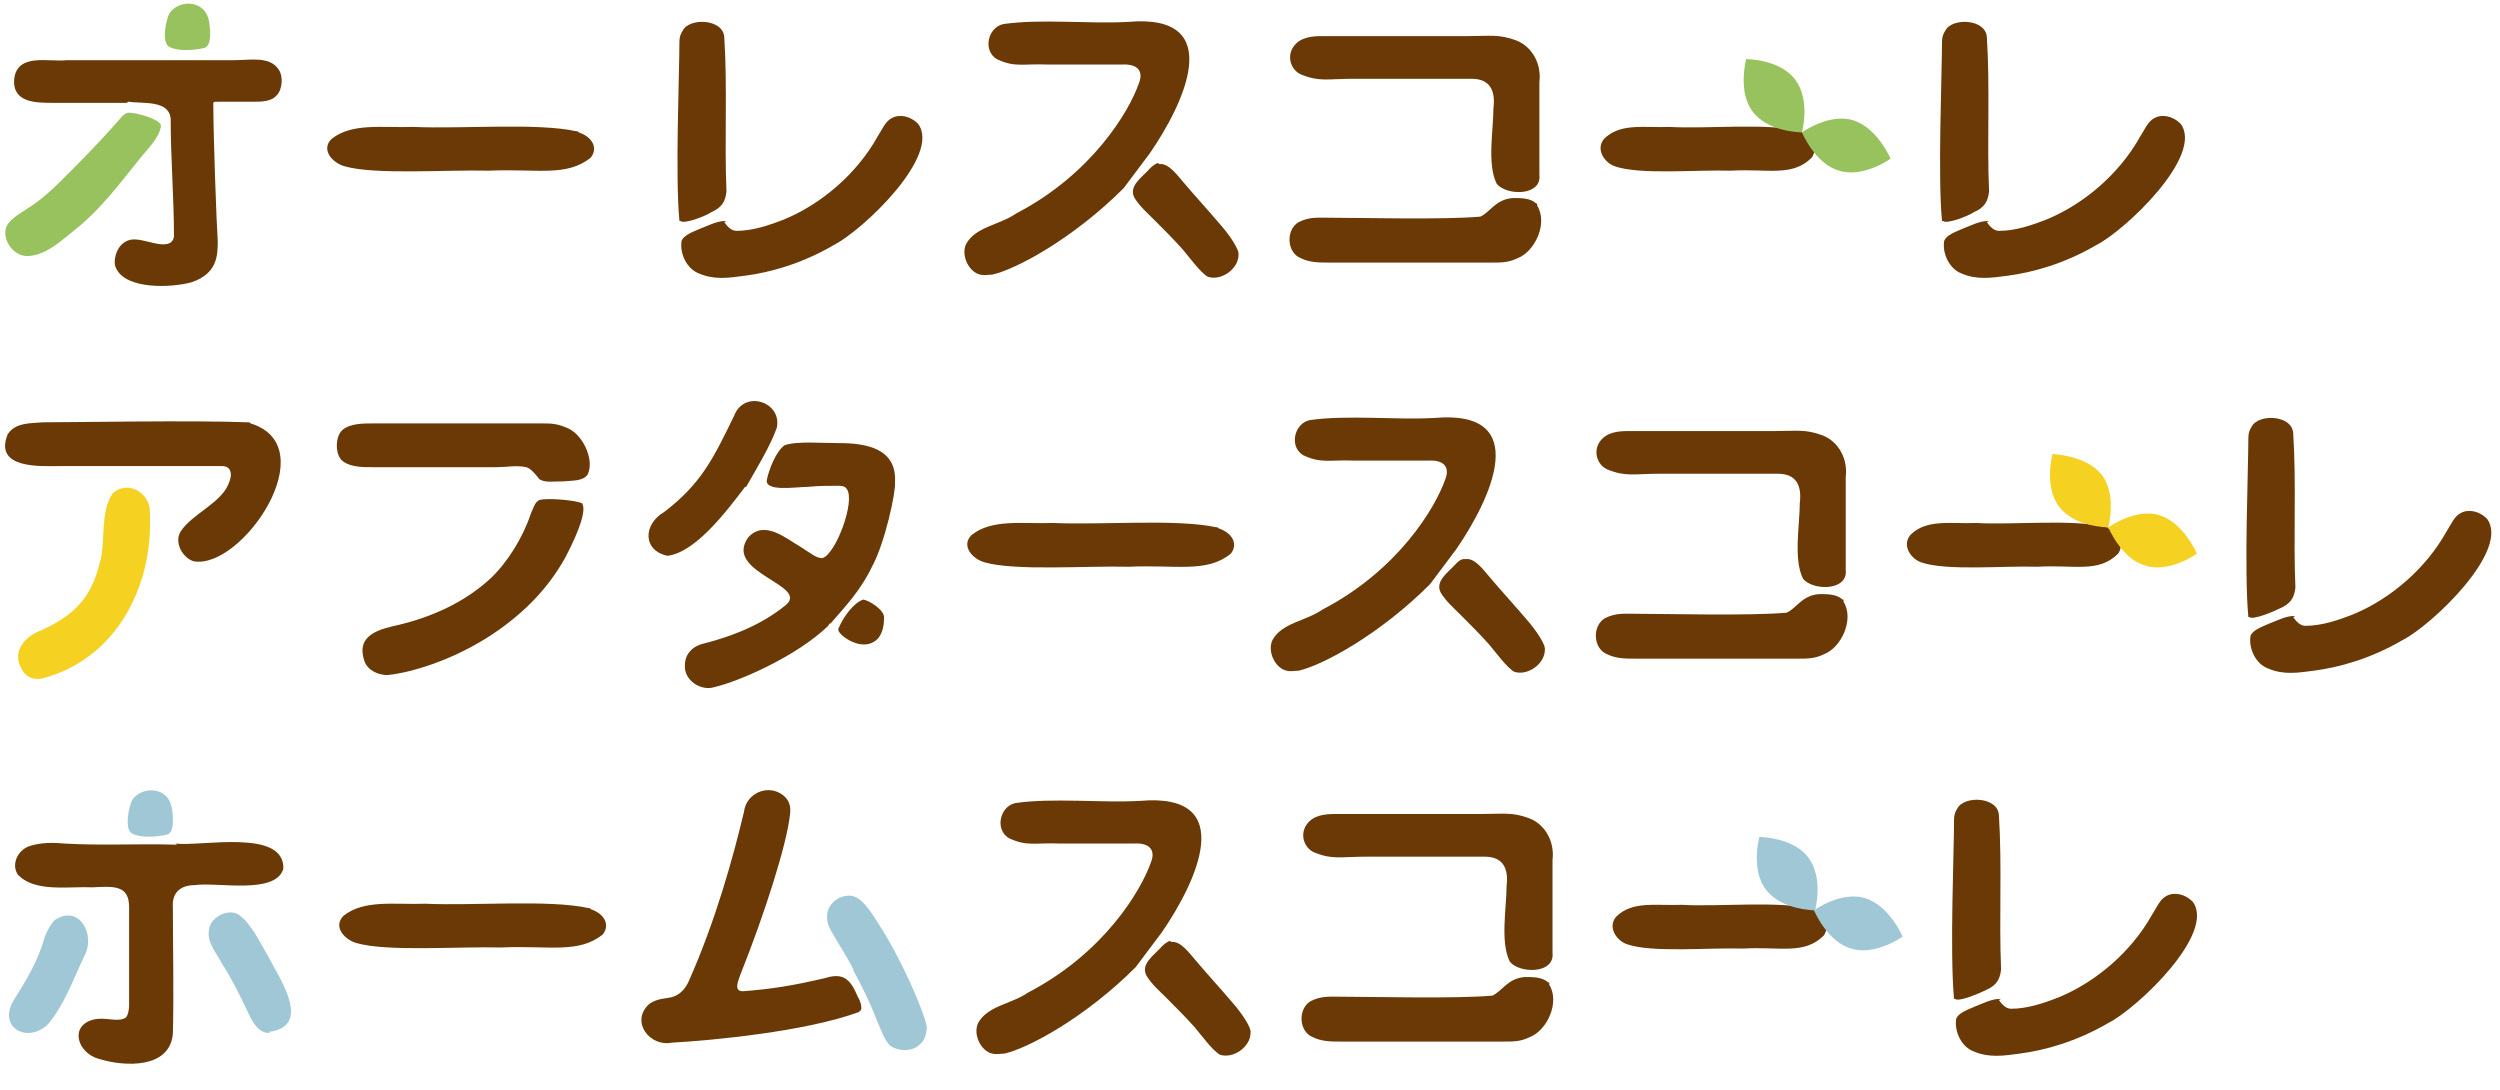 <svg xmlns="http://www.w3.org/2000/svg" viewBox="0 0 228.5 99.6"><defs><style>      .cls-1 {        fill: #a0c7d5;      }      .cls-2 {        fill: #6a3906;      }      .cls-3 {        fill: #97c25d;      }      .cls-4 {        fill: #f5d121;      }    </style></defs><g><g id="_&#x30EC;&#x30A4;&#x30E4;&#x30FC;_1" data-name="&#x30EC;&#x30A4;&#x30E4;&#x30FC;_1"><g><g><path class="cls-2" d="M11.6,9.4c-2,0-4.8,0-6.8,0-1.5,0-3.7,0-3.5-2.2.3-2.4,3.2-1.5,4.8-1.7,3.1,0,8.5,0,9.3,0,2.2,0,4,0,6,0,1.5,0,3.3-.4,4.1.9.4.6.3,1.8-.2,2.3-.5.6-1.4.6-2.2.6-1,0-2.1,0-3.1,0-.6,0-.5,0-.5.4,0,2.8.3,11,.4,12.3,0,1.3,0,3-2.4,3.8-1.8.5-6,.7-6.9-1.3-.3-.6,0-1.8.7-2.3.8-.6,1.7-.2,2.7,0,.8.2,1.8.3,1.9-.6,0-3.5-.3-7.2-.3-10.7-.1-1.8-2.6-1.4-3.8-1.6h-.1Z"></path><path class="cls-2" d="M102.7,17.2c-4.6,4.6-9.8,7.4-12,7.9-.4,0-.7.1-1.1,0-1-.2-1.8-1.7-1.3-2.8.9-1.6,3-1.7,4.6-2.8,6.9-3.6,10.3-9.3,11.2-11.9.4-1,0-1.8-1.6-1.7-1.5,0-4.7,0-6.7,0-2.3-.1-3,.3-4.7-.5-1.3-.8-.8-2.9.6-3.2,3.4-.5,7.9,0,11.4-.2,9.1-.8,5.1,7.5,2,12"></path><path class="cls-2" d="M140.5,18.8c1,1.6-.2,4.2-1.8,4.8-.8.4-1.5.4-2.3.4h-15c-.8,0-1.7,0-2.5-.4-1.3-.5-1.4-2.6-.2-3.3,1-.5,1.8-.4,2.8-.4,2.9,0,10.4.2,13.8-.1.9-.4,1.4-1.6,3-1.7.7,0,1.6,0,2.1.5h.1Z"></path><path class="cls-2" d="M164.7,12.1c.9.4,1.5,1.4.9,2.3-1.8,1.8-4,1-7.4,1.2-3.1-.1-8.3.4-10.6-.4-.9-.3-1.8-1.5-1-2.5,1.5-1.5,3.7-1,6-1.1,3.4.2,9-.4,12,.4h.1Z"></path><path class="cls-2" d="M52.9,12.1c1.2.4,1.8,1.4,1.1,2.3-2.2,1.8-5,1-9.3,1.2-3.9-.1-10.4.4-13.2-.4-1.1-.3-2.2-1.5-1.2-2.5,1.9-1.5,4.6-1,7.5-1.1,4.3.2,11.3-.4,14.9.4h.1Z"></path><path class="cls-2" d="M181.6,20.3c.2.3.6.8,1.1.8,1.5,0,3-.5,4.5-1.1,3.3-1.4,6.5-4.1,8.4-7.5.4-.6.7-1.4,1.3-1.7.7-.4,1.7-.2,2.4.5,2.2,2.9-5.1,9.8-7.7,11.1-2.9,1.7-5.8,2.5-8.1,2.8-1.5.2-2.8.4-4.2-.2-1.1-.4-1.8-1.8-1.6-3,.2-.5,1-.8,1.7-1.1.8-.3,1.5-.7,2.3-.7h.1Z"></path><g><path class="cls-3" d="M168.1,15.6c-2.2-.6-3.4-3.5-3.4-3.5,0,0,2.5-1.8,4.7-1.1s3.4,3.5,3.4,3.5c0,0-2.5,1.8-4.7,1.1Z"></path><path class="cls-3" d="M160.2,10.2c1.4,1.9,4.5,1.9,4.5,1.9,0,0,.8-2.9-.6-4.8s-4.5-1.9-4.5-1.9c0,0-.8,3,.6,4.8Z"></path></g><path class="cls-2" d="M177.5,20.2c-.4-4.1,0-13.5,0-16.4,0-.4.1-.7.3-1,.6-1.2,3.7-1.1,3.8.6.3,4.7,0,9.4.2,14.1-.1,1-.5,1.5-1.4,1.9-.6.4-2.5,1.1-2.8.8h0Z"></path><path class="cls-2" d="M66.2,20.3c.2.3.6.8,1.1.8,1.5,0,3-.5,4.5-1.1,3.3-1.4,6.5-4.1,8.4-7.5.4-.6.7-1.4,1.3-1.7.7-.4,1.7-.2,2.4.5,2.2,2.9-5.1,9.8-7.7,11.1-2.9,1.7-5.8,2.5-8.1,2.8-1.5.2-2.8.4-4.2-.2-1.1-.4-1.8-1.8-1.6-3,.2-.5,1-.8,1.7-1.1.8-.3,1.5-.7,2.3-.7h.1Z"></path><path class="cls-2" d="M62.1,20.2c-.4-4.1,0-13.5,0-16.4,0-.4.1-.7.3-1,.6-1.2,3.7-1.1,3.8.6.3,4.7,0,9.4.2,14.1-.1,1-.5,1.5-1.4,1.9-.6.4-2.5,1.1-2.8.8h0Z"></path><path class="cls-2" d="M136.8,16.8c-.9-1.8-.3-4.9-.3-6.9.2-1.6-.3-2.7-2-2.7-3.4,0-7.3,0-10.8,0-2.4,0-3.1.3-4.8-.4-.9-.4-1.3-1.6-.7-2.5.6-.9,1.7-1,2.6-1,3,0,9.1,0,13.3,0,2.1,0,2.9-.2,4.5.4,1.5.6,2.3,2.2,2.1,3.8,0,1.8,0,6.2,0,8.5.2,1.8-2.6,1.9-3.7,1h0Z"></path><path class="cls-2" d="M106,15c.8-.1,1.6,1,2.2,1.7,1.1,1.3,2.3,2.6,3.4,3.9.7.8,1.7,2.2,1.6,2.7,0,1.3-1.6,2.4-2.8,2-.7-.4-1.7-1.8-2.3-2.5-.8-.9-1.7-1.8-2.6-2.7-.6-.6-1.3-1.2-1.8-2-.6-1.1.7-1.9,1.4-2.7.3-.3.5-.4.7-.5Z"></path><path class="cls-3" d="M15.5,4.3c-.8-.4-.3-2.6,0-3.1.6-.9,2.1-1.2,3-.4.6.5.7,1.4.7,2.4,0,.5-.1,1.1-.6,1.2-.9.2-2.3.3-3.1-.1,0,0,0,0,0,0Z"></path><path class="cls-3" d="M14.7,11.6c-.2,1.1-1.3,2.1-2,3-1.7,2.1-3.4,4.4-5.6,6.2-1.4,1.1-2.8,2.5-4.5,2.6-1.5.1-2.6-1.8-1.9-2.9.4-.6,1.3-1.1,1.9-1.5,1.6-1,2.9-2.4,4.2-3.7,1.5-1.5,3-3.1,4.4-4.7.2-.2.4-.3.6-.3.6,0,2.6.5,2.9,1.1h0Z"></path></g><g><path class="cls-2" d="M111.4,48.3c1.2.4,1.8,1.4,1.1,2.3-2.2,1.8-5,1-9.3,1.2-3.9-.1-10.4.4-13.2-.4-1.1-.3-2.2-1.5-1.2-2.5,1.9-1.5,4.6-1,7.5-1.1,4.3.2,11.3-.4,14.9.4h.1Z"></path><path class="cls-2" d="M22.9,38.7c6.9,2.1-.8,13.4-5.2,12.6-1-.3-1.8-1.7-1.2-2.7,1-1.6,3.7-2.6,4.4-4.4.4-.9.2-1.6-.6-1.6-3.9,0-11.3,0-14.9,0-1.6,0-6,.3-4.7-2.9.7-1.1,2.1-1,3.2-1.1,3,0,13.7-.2,18.8,0h.1Z"></path><path class="cls-2" d="M53.2,46c.4.6-.2,2.4-1.5,4.9-1.7,3.1-4.2,5.5-7.2,7.4-4,2.5-7.8,3.3-9.1,3.4-.8,0-1.8-.4-2.1-1.3-.8-2.4,1.4-2.9,3.2-3.3,2.9-.7,5.9-2,8.3-4.2,1.6-1.5,3-3.8,3.7-5.9.3-.7.4-1.1.8-1.3.7-.2,2.9,0,3.6.2h0Z"></path><path class="cls-2" d="M75.7,57.2c-2.9,2.8-8.2,5.1-10.4,5.6-1.2.4-2.8-.6-2.7-2,0-1.1.8-1.8,1.8-2,1.9-.5,4.8-1.4,7.3-3.4,2.6-1.9-5.7-3-3.3-6.3,1.5-1.6,3.4.1,4.8.9.8.5,1.5,1.1,2,1,1.2-.4,3-5.2,2.2-6.3-.2-.3-.5-.3-.9-.3-.9,0-1.6,0-2.7.1-1,0-4,.5-3.7-.7.2-.9.8-2.5,1.6-3.1,1.1-.4,3.3-.2,5-.2,2.5,0,5.3.5,5.1,3.6.1.8-.9,5.5-2.1,7.7-1,2.1-2.4,3.6-3.8,5.2h-.1Z"></path><path class="cls-2" d="M130.7,53.4c-4.6,4.6-9.8,7.4-12,7.9-.4,0-.7.1-1.1,0-1-.2-1.8-1.7-1.3-2.8.9-1.6,3-1.7,4.6-2.8,6.9-3.6,10.3-9.3,11.2-11.9.4-1,0-1.8-1.6-1.7-1.5,0-4.7,0-6.7,0-2.3-.1-3,.3-4.7-.5-1.3-.8-.8-2.9.6-3.2,3.4-.5,7.9,0,11.4-.2,9.1-.8,5.1,7.5,2,12"></path><path class="cls-2" d="M168.5,55c1,1.6-.2,4.2-1.8,4.8-.8.4-1.5.4-2.3.4h-15c-.8,0-1.7,0-2.5-.4-1.3-.5-1.4-2.6-.2-3.3,1-.5,1.8-.4,2.8-.4,2.9,0,10.4.2,13.8-.1.9-.4,1.4-1.6,3-1.7.7,0,1.6,0,2.1.5h.1Z"></path><path class="cls-2" d="M192.7,48.3c.9.4,1.5,1.4.9,2.3-1.8,1.8-4,1-7.4,1.2-3.1-.1-8.3.4-10.6-.4-.9-.3-1.8-1.5-1-2.5,1.5-1.5,3.7-1,6-1.1,3.4.2,9-.4,12,.4h.1Z"></path><path class="cls-2" d="M209.6,56.4c.2.3.6.8,1.1.8,1.5,0,3-.5,4.5-1.1,3.3-1.4,6.5-4.1,8.4-7.5.4-.6.7-1.4,1.3-1.7.7-.4,1.7-.2,2.4.5,2.2,2.9-5.1,9.8-7.7,11.1-2.9,1.7-5.8,2.5-8.1,2.8-1.5.2-2.8.4-4.2-.2-1.1-.4-1.8-1.8-1.6-3,.2-.5,1-.8,1.7-1.1.8-.3,1.5-.7,2.3-.7h.1Z"></path><g><path class="cls-4" d="M196.1,51.7c-2.2-.6-3.4-3.5-3.4-3.5,0,0,2.5-1.8,4.7-1.1s3.4,3.5,3.4,3.5c0,0-2.5,1.8-4.7,1.1Z"></path><path class="cls-4" d="M188.2,46.3c1.4,1.9,4.5,1.9,4.5,1.9,0,0,.8-3-.6-4.8s-4.5-1.9-4.5-1.9c0,0-.8,3,.6,4.8Z"></path></g><path class="cls-2" d="M205.5,56.4c-.4-4.2,0-13.5,0-16.4,0-.4.1-.7.3-1,.6-1.2,3.7-1.1,3.8.6.3,4.7,0,9.4.2,14.1-.1,1-.5,1.5-1.4,1.9-.6.3-2.5,1.1-2.8.8h0Z"></path><path class="cls-2" d="M164.8,52.9c-.9-1.8-.3-4.9-.3-6.9.2-1.6-.3-2.7-2-2.7-3.4,0-7.3,0-10.8,0-2.4,0-3.1.3-4.8-.4-.9-.4-1.3-1.6-.7-2.5.6-.9,1.7-1,2.6-1,3,0,9.1,0,13.3,0,2.1,0,2.9-.2,4.5.4,1.5.6,2.3,2.2,2.1,3.8,0,1.8,0,6.2,0,8.5.2,1.8-2.6,1.9-3.7,1h0Z"></path><path class="cls-2" d="M134,51.1c.8-.1,1.6,1,2.2,1.7,1.1,1.3,2.3,2.6,3.4,3.9.7.8,1.7,2.2,1.6,2.7,0,1.3-1.6,2.4-2.8,2-.7-.4-1.7-1.8-2.3-2.5-.8-.9-1.7-1.8-2.6-2.7-.6-.6-1.3-1.2-1.8-2-.6-1.1.7-1.9,1.4-2.7.3-.3.5-.4.7-.4Z"></path><path class="cls-4" d="M13.7,47c.3,6.9-3.3,13.3-9.8,15-.8.2-1.6-.1-2-1-.8-1.6.5-2.9,1.9-3.4,2.8-1.3,4.5-2.8,5.3-6.1.6-1.9,0-4.7,1.2-6.4,1.4-1.3,3.5,0,3.4,1.8h0Z"></path><path class="cls-2" d="M49.3,43.8c-.3-.4-.8-1-1.2-1.1-1-.2-1.5,0-2.9,0-2.6,0-9.4,0-11.2,0-.8,0-1.9,0-2.6-.5-.8-.5-.8-2.3-.1-2.9.7-.6,1.9-.6,2.8-.6h15.4c.8,0,1.4,0,2.3.4,1.4.5,2.6,2.9,1.9,4.3-.5.6-1.3.5-2.2.6-.9,0-1.5.1-2-.1h0Z"></path><path class="cls-2" d="M78.9,54.8c.6.1,2,1,1.9,1.7,0,.8-.2,1.8-1,2.2-.9.5-2.1,0-2.8-.6-.3-.3-.5-.5-.3-.8.4-.9,1.3-2.2,2.2-2.5h0Z"></path><path class="cls-2" d="M68.1,44.5c-1.6,2.1-4.5,6-7.1,6.3-2.3-.5-2.2-2.9-.3-4,3.4-2.6,4.5-4.9,6.4-8.8.9-2.4,4.4-1.3,3.9,1.1-.6,1.7-1.9,3.8-2.8,5.4h0Z"></path></g></g><g><path class="cls-2" d="M103.8,88.4c-4.6,4.6-9.8,7.4-12,7.9-.4,0-.7.1-1.1,0-1-.2-1.8-1.7-1.3-2.8.9-1.6,3-1.7,4.6-2.8,6.9-3.6,10.3-9.3,11.2-11.9.4-1,0-1.8-1.6-1.7-1.5,0-4.7,0-6.7,0-2.3-.1-3,.3-4.7-.5-1.3-.8-.8-2.9.6-3.2,3.4-.5,7.9,0,11.4-.2,9.1-.8,5.1,7.5,2,12"></path><path class="cls-2" d="M141.6,90c1,1.6-.2,4.2-1.8,4.8-.8.4-1.5.4-2.3.4h-15c-.8,0-1.7,0-2.5-.4-1.3-.5-1.4-2.6-.2-3.3,1-.5,1.8-.4,2.8-.4,2.9,0,10.4.2,13.8-.1.9-.4,1.4-1.6,3-1.7.7,0,1.6,0,2.1.5h.1Z"></path><path class="cls-2" d="M165.8,83.2c.9.4,1.5,1.4.9,2.3-1.8,1.8-4,1-7.4,1.2-3.1-.1-8.3.4-10.6-.4-.9-.3-1.8-1.5-1-2.5,1.5-1.5,3.7-1,6-1.1,3.4.2,9-.4,12,.4h.1Z"></path><path class="cls-2" d="M54,83.1c1.2.4,1.8,1.4,1.1,2.3-2.2,1.8-5,1-9.3,1.2-3.9-.1-10.4.4-13.2-.4-1.1-.3-2.2-1.5-1.2-2.5,1.9-1.5,4.6-1,7.5-1.1,4.3.2,11.3-.4,14.9.4h.1Z"></path><path class="cls-2" d="M182.7,91.4c.2.3.6.8,1.1.8,1.5,0,3-.5,4.5-1.1,3.3-1.4,6.5-4.1,8.4-7.5.4-.6.7-1.4,1.3-1.7.7-.4,1.7-.2,2.4.5,2.2,2.9-5.1,9.8-7.7,11.1-2.9,1.7-5.8,2.5-8.1,2.8-1.5.2-2.8.4-4.2-.2-1.1-.4-1.8-1.8-1.6-3,.2-.5,1-.8,1.7-1.1.8-.3,1.5-.7,2.3-.7h.1Z"></path><g><path class="cls-1" d="M169.2,86.7c-2.2-.6-3.4-3.5-3.4-3.5,0,0,2.5-1.8,4.7-1.1s3.4,3.5,3.4,3.5c0,0-2.5,1.8-4.7,1.1Z"></path><path class="cls-1" d="M161.4,81.3c1.4,1.9,4.5,1.9,4.5,1.9,0,0,.8-2.9-.6-4.8-1.4-1.9-4.5-1.9-4.5-1.9,0,0-.8,3,.6,4.8Z"></path></g><path class="cls-2" d="M178.6,91.3c-.4-4.2,0-13.5,0-16.4,0-.4.1-.7.3-1,.6-1.2,3.7-1.1,3.8.6.3,4.7,0,9.4.2,14.1-.1,1-.5,1.5-1.4,1.9-.6.3-2.5,1.1-2.8.8h0Z"></path><path class="cls-2" d="M138,87.9c-.9-1.8-.3-4.9-.3-6.9.2-1.6-.3-2.7-2-2.7-3.4,0-7.3,0-10.8,0-2.4,0-3.1.3-4.8-.4-.9-.4-1.3-1.6-.7-2.5.6-.9,1.7-1,2.6-1,3,0,9.1,0,13.3,0,2.1,0,2.9-.2,4.5.4,1.5.6,2.3,2.2,2.1,3.8,0,1.8,0,6.2,0,8.5.2,1.8-2.6,1.9-3.7,1h0Z"></path><path class="cls-2" d="M107.1,86.1c.8-.1,1.6,1,2.2,1.7,1.1,1.3,2.3,2.6,3.4,3.9.7.8,1.7,2.2,1.6,2.7,0,1.3-1.6,2.4-2.8,2-.7-.4-1.7-1.8-2.3-2.5-.8-.9-1.7-1.8-2.6-2.7-.6-.6-1.3-1.2-1.8-2-.6-1.1.7-1.9,1.4-2.7.3-.3.5-.4.7-.5Z"></path><path class="cls-2" d="M16,77.1c2.4.3,10-1.4,9.9,2.3-.7,2.4-6,1.2-8.1,1.5-1.3,0-2.1.7-2,2,0,3.8.1,7.7,0,11.6-.3,3.2-4.4,3-6.7,2.3-2-.5-2.8-3-.6-3.6,1.1-.3,2.3.3,3-.2.2-.2.3-.7.3-1.1,0-3,0-6,0-9,0-2-1.4-1.9-3.3-1.8-2.2-.1-5.4.5-6.9-1.2-.6-1,.1-2.3,1.2-2.6,1-.3,2.1-.3,3.1-.2,3.5.2,6.6,0,10.1.1h.2Z"></path><path class="cls-2" d="M78.5,92.5c-4.9,1.8-13.5,2.6-17.1,2.8-2,.4-3.8-1.9-2.1-3.5.5-.4,1.1-.5,1.8-.6.8-.1,1.4-.6,1.8-1.4,2.5-5.6,4.1-11.4,5.1-15.6.2-1.7,2.2-2.6,3.6-1.5.6.5.7,1.1.6,1.8-.3,2.7-2.3,9-4.5,14.5-.2.6-.7,1.6.2,1.6,2.6-.2,4.5-.5,7.5-1.2,1.6-.5,2.3,0,3,1.7.2.3.4.9.3,1.2h0Z"></path><path class="cls-1" d="M4.5,93.6h-.1c-1.8,1.8-4.6.4-3.2-2.1,1.2-1.9,2.3-3.7,2.9-5.9.2-.5.5-1.1.9-1.5,2.2-1.5,3.8,1.3,2.7,3.3-1,2.1-1.8,4.4-3.3,6.2"></path><path class="cls-1" d="M24.7,94.4c-.9.1-1.5-.7-2-1.8-.7-1.5-1.6-3.3-2.4-4.5-.5-1-1.4-1.9-1.2-3.1.1-1.2,1.8-2,2.7-1.4,1.1.7,2,2.6,2.7,3.8,1.1,2.1,4,6.3.2,6.9h-.2Z"></path><path class="cls-1" d="M12.1,76.2c-.8-.4-.3-2.6,0-3.1.6-.9,2.1-1.2,3-.4.6.5.7,1.4.7,2.4,0,.5-.1,1.1-.6,1.2-.9.2-2.3.3-3.1-.1,0,0,0,0,0,0Z"></path><path class="cls-1" d="M78,88.6c-.3-.6-1-1.8-1.5-2.6-.4-.7-1-1.5-.9-2.3,0-1.3,1.6-2.2,2.6-1.7.8.3,1.7,1.8,2.2,2.6,2,3.1,4,7.7,4.3,9.2,0,.6-.1,1.3-.8,1.8-.6.5-1.8.5-2.5,0-.6-.5-1-1.8-1.4-2.7-.5-1.3-1.3-2.9-2-4.2h0Z"></path></g></g></g></svg>